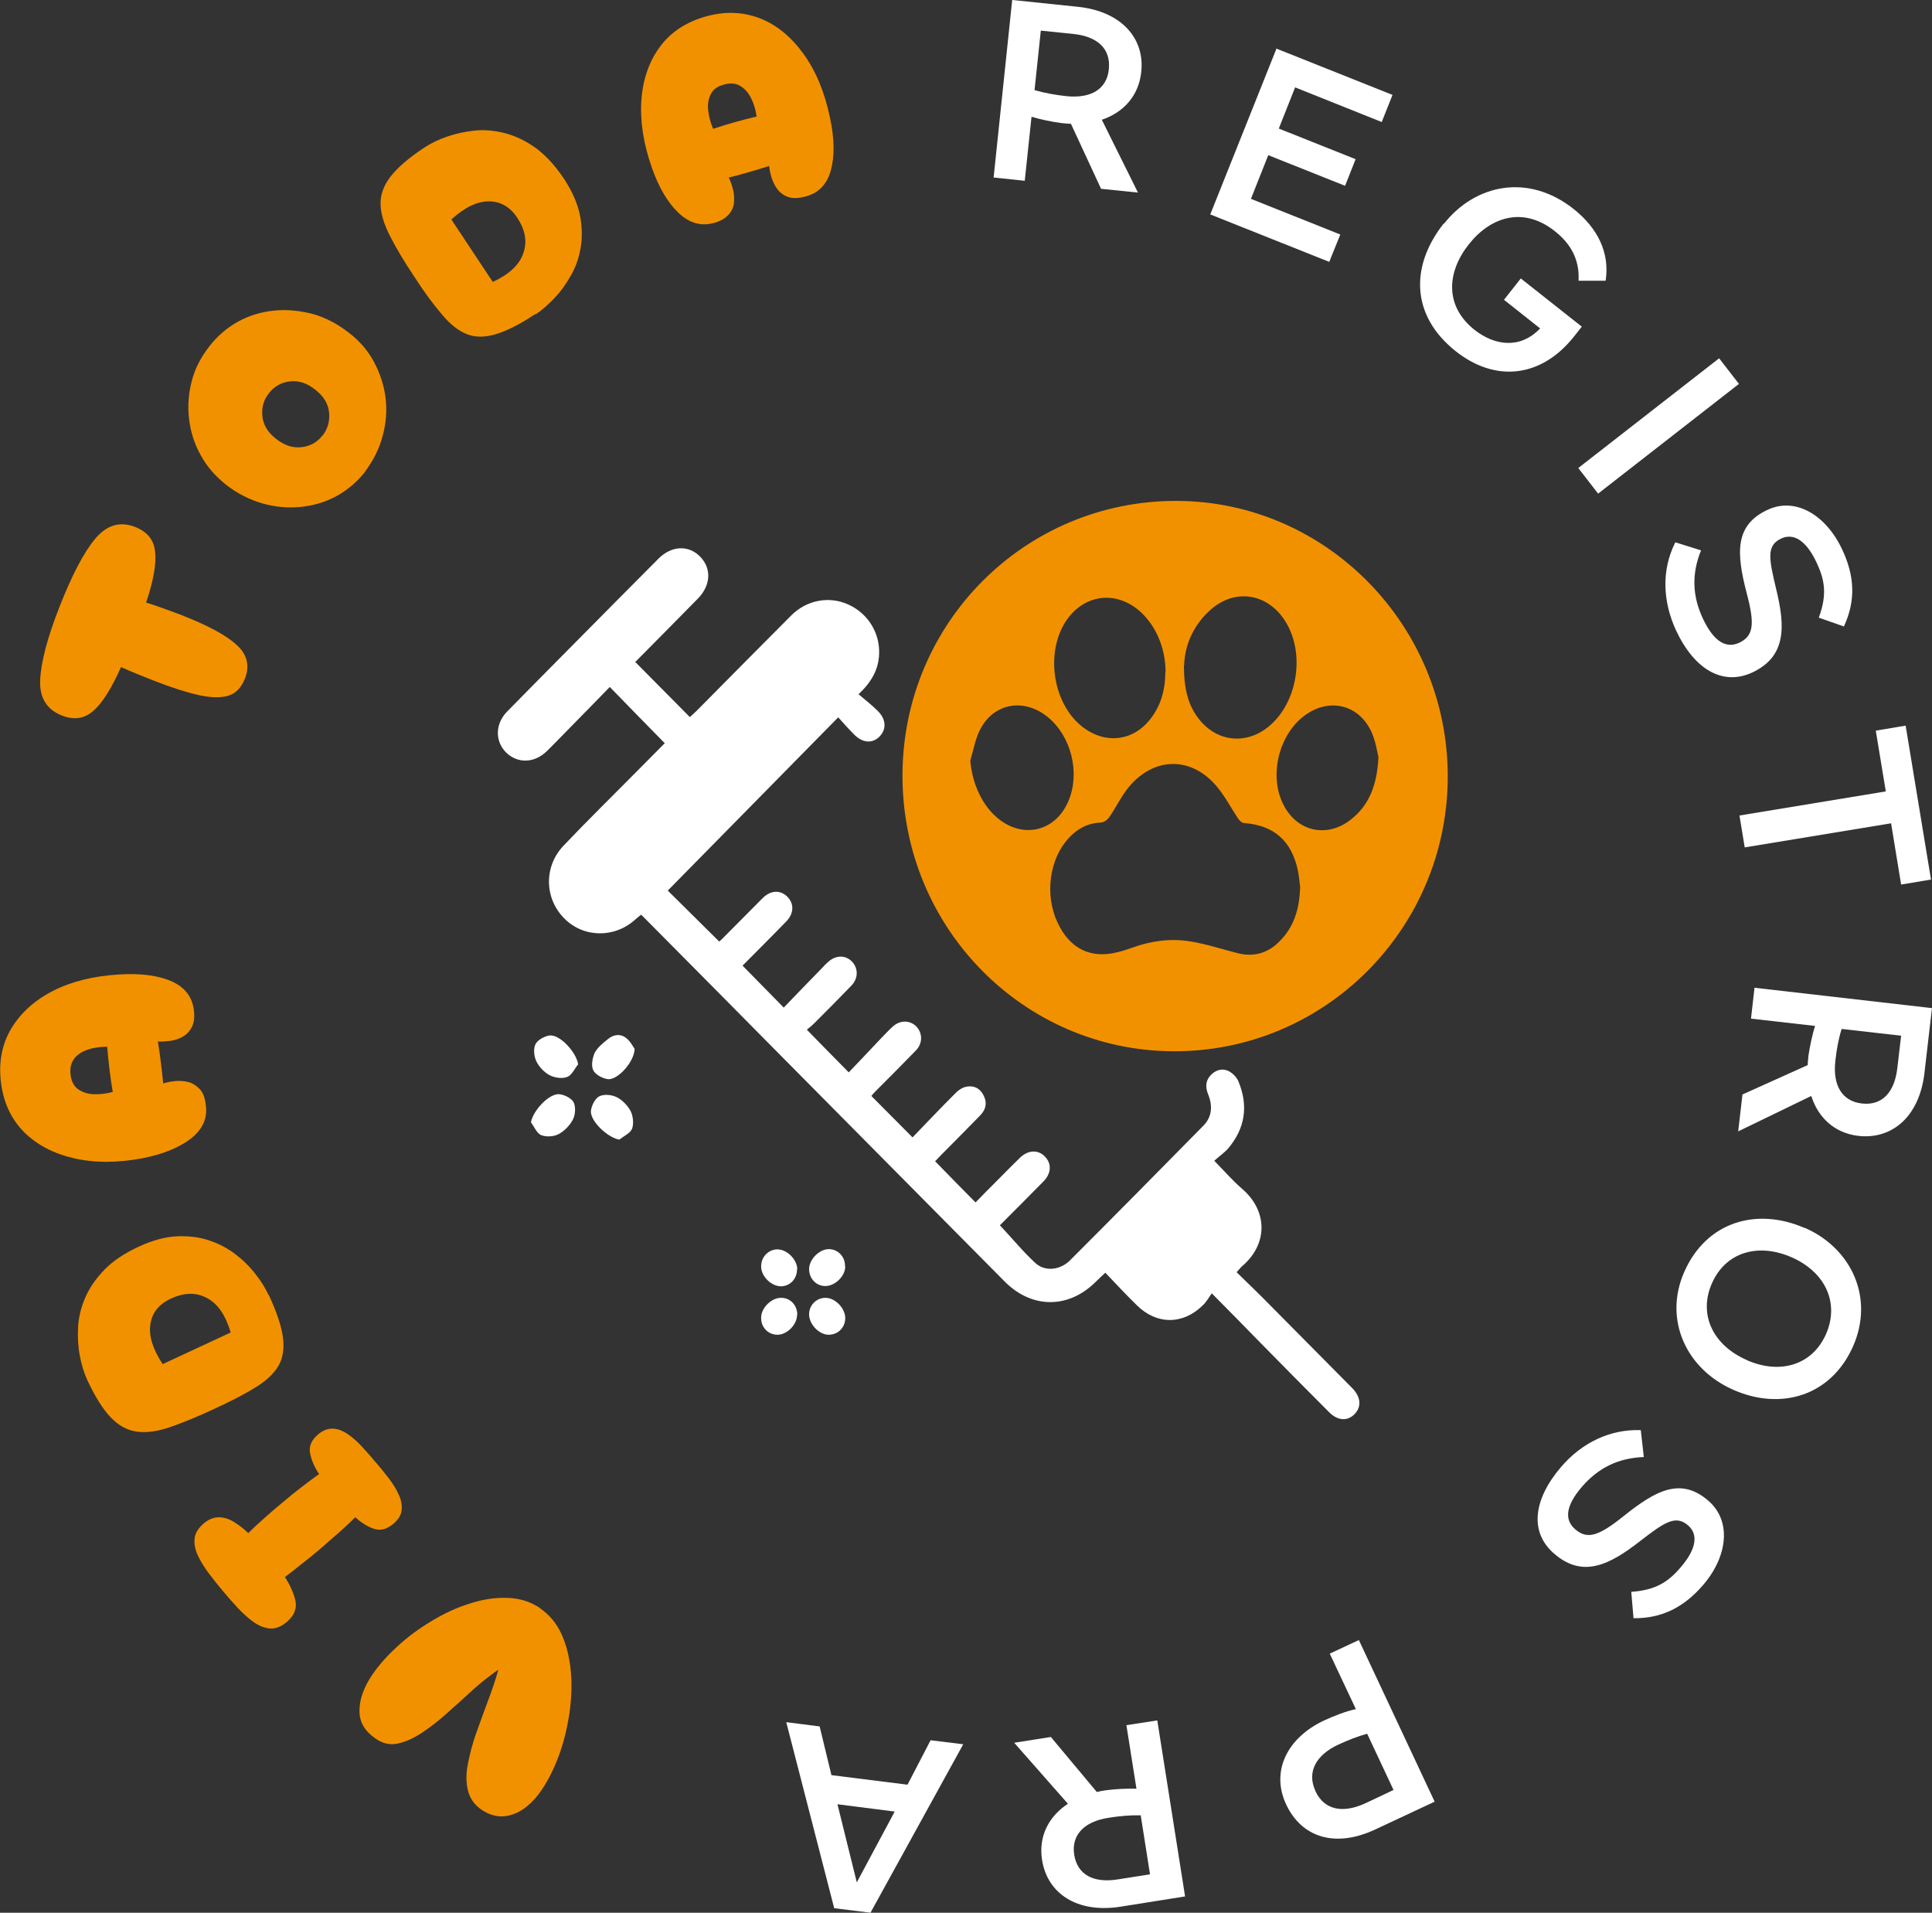 <?xml version="1.0" encoding="UTF-8"?>
<svg id="Camada_2" data-name="Camada 2" xmlns="http://www.w3.org/2000/svg" viewBox="0 0 76.96 76.18">
  <rect x="0" y="0" width="76.96" height="76.18" fill="#333333" stroke="none"/>
  <defs>
    <style>
      .cls-1 {
        fill: #fff;
      }

      .cls-2 {
        fill: #f29100;
      }
    </style>
  </defs>
  <g id="Camada_1-2" data-name="Camada 1">
    <g>
      <g id="CeJHjm">
        <g>
          <path class="cls-2" d="M57.67,30.94c-.01,6.05-4.9,10.95-10.92,10.93-5.99-.02-10.82-4.94-10.8-11.01.02-6.06,4.89-10.93,10.93-10.91,5.95.02,10.8,4.96,10.79,10.99ZM51.79,35.32c-.02-.15-.04-.4-.09-.65-.25-1.18-.95-1.8-2.14-1.89-.09,0-.2-.11-.25-.19-.27-.41-.5-.85-.81-1.23-1.01-1.24-2.51-1.24-3.53-.02-.3.36-.51.81-.78,1.2-.07.11-.22.22-.34.22-.52.02-.94.25-1.28.62-.77.83-.96,2.25-.45,3.35.49,1.06,1.33,1.47,2.41,1.19.21-.05.41-.12.61-.19.73-.26,1.49-.36,2.25-.24.64.1,1.27.31,1.9.47.66.17,1.23,0,1.7-.49.56-.57.78-1.28.8-2.17ZM47.16,26.5c0,.95.18,1.57.54,2.06.7.97,1.89,1.14,2.82.39,1.21-.98,1.5-3.04.61-4.31-.71-1.02-1.95-1.19-2.89-.37-.75.65-1.06,1.52-1.07,2.24ZM46.43,26.77c0-1-.42-1.93-1.1-2.49-.84-.68-1.89-.62-2.61.13-1.21,1.28-.86,3.82.65,4.71.81.48,1.74.34,2.36-.37.5-.57.69-1.25.69-1.99ZM54.91,30.15c-.05-.2-.11-.62-.27-.98-.49-1.09-1.64-1.39-2.62-.71-1.07.75-1.49,2.41-.9,3.58.54,1.08,1.73,1.35,2.68.61.74-.58,1.05-1.37,1.11-2.49ZM38.65,30.29c.08.92.47,1.79,1.11,2.31,1.02.83,2.31.5,2.81-.72.46-1.11.1-2.55-.82-3.31-.94-.78-2.15-.58-2.7.47-.2.38-.27.83-.4,1.25Z"/>
          <path class="cls-1" d="M25.31,26.37c.73.74,1.44,1.45,2.17,2.19.08-.08.18-.16.27-.25,1.26-1.27,2.51-2.54,3.77-3.8.62-.62,1.52-.78,2.28-.43.77.35,1.25,1.12,1.22,1.96-.02.61-.29,1.11-.82,1.61.27.23.53.43.76.66.34.33.36.73.08,1.02-.28.29-.67.27-1.01-.07-.23-.23-.44-.47-.64-.69-2.29,2.33-4.55,4.62-6.79,6.9.63.62,1.32,1.31,2.05,2.03.03-.03.13-.11.21-.2.51-.51,1.01-1.02,1.52-1.53.32-.32.7-.33.98-.06.28.28.27.67-.04.99-.58.6-1.18,1.19-1.74,1.76.55.56,1.07,1.09,1.64,1.67.49-.51,1.01-1.05,1.54-1.59.07-.08.15-.16.23-.23.31-.28.7-.28.96,0,.24.26.24.66-.03.94-.49.51-.99,1.01-1.49,1.51-.1.1-.22.19-.29.25.56.57,1.08,1.11,1.67,1.7.4-.42.84-.88,1.28-1.35.16-.16.31-.33.48-.48.29-.26.68-.25.93,0,.25.26.26.66,0,.94-.54.56-1.09,1.11-1.64,1.66-.06.06-.11.12-.15.17.54.54,1.06,1.07,1.64,1.65.54-.56,1.1-1.15,1.67-1.72.11-.12.25-.23.4-.28.3-.09.58,0,.74.29.17.3.13.58-.11.83-.52.53-1.04,1.06-1.57,1.59-.08.08-.16.17-.23.24.53.55,1.05,1.07,1.61,1.64.28-.29.58-.59.88-.89.3-.3.59-.6.89-.89.32-.31.72-.33.99-.05.28.28.26.67-.05.99-.59.6-1.18,1.19-1.74,1.75.49.52.92,1.05,1.42,1.51.39.35.99.27,1.37-.11,1.78-1.78,3.55-3.57,5.31-5.36.36-.36.38-.81.19-1.27-.12-.3-.09-.57.15-.79.22-.2.48-.24.73-.09.14.09.28.24.34.4.39.95.26,1.84-.4,2.63-.15.18-.36.32-.57.51.4.41.73.79,1.1,1.11,1.03.88,1.05,2.2.01,3.09-.06.05-.11.12-.22.24.45.44.9.87,1.33,1.31,1.08,1.09,2.16,2.18,3.24,3.27.02.02.03.03.05.05.33.35.36.73.08,1.02-.28.29-.67.27-1.01-.07-.96-.96-1.91-1.92-2.86-2.89-.58-.59-1.15-1.18-1.82-1.85-.13.19-.22.35-.35.47-.79.79-1.85.79-2.64,0-.42-.41-.82-.84-1.25-1.29-.15.14-.27.25-.38.36-1.08,1.08-2.54,1.08-3.62,0-2.98-3-5.95-6.01-8.93-9.01-1.76-1.78-3.52-3.56-5.29-5.34-.08-.08-.17-.17-.27-.27-.08.06-.15.12-.22.18-.82.76-2.07.75-2.84-.03-.79-.79-.83-2.06-.03-2.9.93-.98,1.9-1.93,2.85-2.89.4-.41.81-.81,1.18-1.19-.74-.75-1.45-1.48-2.19-2.24-.58.6-1.18,1.21-1.77,1.81-.24.25-.49.5-.73.74-.5.49-1.17.51-1.63.06-.45-.45-.44-1.15.05-1.64,1.46-1.49,2.93-2.96,4.4-4.45.54-.54,1.08-1.09,1.62-1.63.52-.52,1.19-.55,1.65-.09.47.47.44,1.14-.07,1.67-.83.85-1.67,1.69-2.51,2.54Z"/>
          <path class="cls-1" d="M25.28,41.78c-.02.53-.69,1.25-1.07,1.2-.21-.03-.5-.18-.58-.36-.09-.18-.03-.49.06-.69.11-.21.32-.38.52-.54.22-.19.5-.23.73-.05.17.13.28.35.35.45Z"/>
          <path class="cls-1" d="M21.15,44.7c.08-.47.73-1.16,1.13-1.12.21.02.48.16.57.32.09.19.07.5-.03.69-.12.23-.34.46-.57.58-.19.1-.49.12-.69.04-.18-.07-.28-.34-.41-.51Z"/>
          <path class="cls-1" d="M23.03,42.39c-.14.17-.25.43-.43.5-.2.08-.49.04-.69-.06-.22-.11-.43-.33-.54-.55-.1-.2-.13-.51-.04-.69.08-.17.36-.32.56-.35.41-.05,1.07.67,1.14,1.15Z"/>
          <path class="cls-1" d="M24.68,45.39c-.47-.07-1.19-.75-1.14-1.16.03-.21.17-.49.34-.57.19-.09.49-.06.69.04.22.11.43.33.55.55.1.2.13.5.06.7-.07.18-.32.29-.5.43Z"/>
          <path class="cls-1" d="M31.75,50.55c0,.38-.27.67-.63.68-.39.01-.81-.4-.8-.8,0-.37.29-.67.65-.67.38,0,.78.4.79.79Z"/>
          <path class="cls-1" d="M31.75,52.37c0,.39-.4.79-.78.79-.38,0-.67-.31-.65-.7.01-.38.42-.78.8-.77.37,0,.64.3.64.68Z"/>
          <path class="cls-1" d="M33.67,50.44c0,.39-.41.78-.79.78-.38,0-.66-.31-.65-.7.02-.39.43-.78.8-.77.36.01.64.31.63.68Z"/>
          <path class="cls-1" d="M33.67,52.5c0,.37-.29.66-.66.66-.39,0-.79-.43-.78-.83.01-.37.31-.65.67-.64.38.01.77.42.77.81Z"/>
        </g>
      </g>
      <g>
        <path class="cls-1" d="M40.33,0l2.6.27c1.75.18,2.68,1.27,2.53,2.6-.1.95-.71,1.61-1.57,1.9l1.44,2.9-1.47-.15-1.2-2.59c-.13,0-.25-.02-.39-.03-.38-.05-.81-.14-1.18-.25l-.27,2.55-1.24-.13.74-7.07ZM44.17,2.75c.08-.81-.45-1.3-1.43-1.4l-1.28-.13-.25,2.37c.42.12.83.19,1.27.24.98.1,1.61-.28,1.69-1.07Z"/>
        <path class="cls-1" d="M50.83,1.93l4.64,1.85-.43,1.08-3.45-1.38-.65,1.64,3.06,1.22-.42,1.06-3.06-1.22-.69,1.74,3.56,1.42-.44,1.09-4.74-1.89,2.64-6.61Z"/>
        <path class="cls-1" d="M57.52,8.91c1.24-1.57,3.35-2.02,5.16-.59.96.76,1.45,1.74,1.28,2.86h-1.08c.04-.69-.19-1.38-.94-1.97-1.26-1-2.56-.58-3.43.52-.88,1.11-.97,2.46.23,3.41.79.62,1.81.78,2.61-.06l-1.44-1.14.67-.85,2.43,1.92-.3.38c-1.31,1.66-3.14,1.85-4.72.6-1.78-1.41-1.83-3.38-.48-5.09Z"/>
        <path class="cls-1" d="M68.48,14.27l.79,1.02-5.61,4.37-.79-1.02,5.61-4.37Z"/>
        <path class="cls-1" d="M66.74,21.6l1.02.32c-.38.94-.35,1.82.08,2.73.46.97.96,1.17,1.44.95.57-.27.63-.73.3-1.97-.42-1.61-.48-2.71.82-3.32,1.11-.53,2.33.19,2.98,1.57.5,1.06.55,2.04.07,3.07l-1-.35c.34-.92.24-1.5-.09-2.2-.42-.89-.92-1.18-1.41-.95-.6.28-.48.82-.2,2,.37,1.51.41,2.69-.94,3.33-1.18.55-2.31-.11-3.04-1.66-.54-1.16-.59-2.41-.04-3.51Z"/>
        <path class="cls-1" d="M75.12,31.52l-.4-2.42,1.19-.2,1.01,6.13-1.19.2-.4-2.44-5.83.96-.21-1.27,5.83-.96Z"/>
        <path class="cls-1" d="M76.96,40.14l-.3,2.59c-.2,1.74-1.29,2.66-2.63,2.51-.95-.11-1.6-.72-1.88-1.59l-2.91,1.41.17-1.47,2.6-1.17c0-.13.02-.25.03-.39.06-.38.15-.81.26-1.17l-2.55-.29.14-1.23,7.06.81ZM74.17,43.95c.8.09,1.3-.44,1.41-1.42l.15-1.28-2.37-.27c-.13.42-.2.83-.25,1.27-.11.97.26,1.61,1.06,1.7Z"/>
        <path class="cls-1" d="M71.89,48.9c1.87.82,2.77,2.79,1.93,4.71-.87,1.98-2.86,2.58-4.76,1.75-1.9-.83-2.8-2.81-1.97-4.7.88-2,2.88-2.59,4.8-1.75ZM69.58,54.17c1.34.59,2.62.19,3.16-1.04.54-1.24-.03-2.46-1.36-3.05-1.36-.6-2.65-.2-3.19,1.04-.54,1.23.04,2.46,1.4,3.05Z"/>
        <path class="cls-1" d="M65.36,56.96l.12,1.07c-1.01.04-1.8.42-2.46,1.18-.7.81-.68,1.35-.27,1.7.48.41.92.28,1.93-.53,1.3-1.04,2.28-1.55,3.37-.61.93.8.78,2.21-.21,3.36-.77.89-1.64,1.33-2.77,1.32l-.09-1.05c.97-.07,1.47-.39,1.97-.98.64-.74.7-1.32.29-1.67-.5-.43-.95-.11-1.91.63-1.23.96-2.29,1.48-3.42.5-.99-.85-.84-2.15.27-3.45.83-.97,1.96-1.52,3.19-1.47Z"/>
        <path class="cls-1" d="M57.14,71.76l-2.35,1.1c-1.62.76-2.95.31-3.56-1-.62-1.33.06-2.66,1.52-3.34.37-.17.84-.36,1.26-.45l-1.04-2.21,1.16-.54,3.02,6.44ZM52.4,71.34c.36.76,1.1.89,1.99.48l1.12-.53-1.05-2.24c-.4.11-.77.26-1.16.44-.88.41-1.25,1.09-.9,1.84Z"/>
        <path class="cls-1" d="M47.21,75.53l-2.58.41c-1.73.27-2.91-.53-3.12-1.86-.15-.95.27-1.74,1.03-2.24l-2.14-2.43,1.46-.23,1.83,2.19c.12-.03.25-.05.38-.07.38-.05.82-.07,1.2-.06l-.4-2.53,1.23-.19,1.11,7.03ZM42.79,73.87c.13.8.77,1.14,1.75.98l1.27-.2-.37-2.35c-.44-.01-.85.03-1.29.1-.97.15-1.48.69-1.36,1.47Z"/>
        <path class="cls-1" d="M34.69,76.18l-1.46-.18-1.91-7.41,1.33.17.47,1.94,3.03.38.92-1.77,1.3.16-3.69,6.7ZM33.36,71.86l.77,3.11,1.51-2.82-2.28-.29Z"/>
        <path class="cls-2" d="M21.49,64.04c.39.26.68.61.88,1.05.2.44.32.94.37,1.49.05.55.02,1.11-.06,1.68-.09.57-.22,1.12-.41,1.64-.19.52-.42.98-.68,1.37-.21.31-.44.56-.7.75-.26.19-.53.29-.82.32-.29.02-.58-.06-.87-.25-.3-.2-.48-.46-.56-.78s-.08-.68,0-1.07.18-.81.34-1.24c.15-.43.31-.86.47-1.29.16-.43.3-.83.4-1.21-.33.23-.67.49-1.01.8s-.68.62-1.02.92c-.34.31-.68.57-1.01.79-.33.22-.65.36-.96.43s-.61,0-.88-.19c-.44-.3-.66-.67-.65-1.12,0-.45.17-.92.49-1.4.26-.39.6-.77,1.01-1.15s.86-.71,1.36-1.01c.49-.3,1-.54,1.52-.7.52-.17,1.02-.25,1.51-.23.48.01.92.15,1.31.41Z"/>
        <path class="cls-2" d="M14.97,58.24c.17.2.34.41.51.63.17.22.3.43.4.65.1.21.14.42.12.62-.02.2-.13.38-.33.55-.26.22-.51.28-.77.2-.25-.08-.5-.24-.75-.46-.19.19-.4.39-.64.6-.24.21-.49.43-.77.67-.26.22-.5.42-.74.6-.23.19-.45.36-.65.51.21.33.35.64.42.95.06.31-.05.59-.35.84-.22.19-.44.27-.66.26-.22-.02-.43-.1-.65-.25-.21-.15-.42-.34-.63-.56-.2-.22-.4-.44-.59-.67-.19-.23-.38-.46-.56-.7-.18-.24-.33-.48-.44-.71s-.16-.46-.14-.68c.02-.22.14-.42.36-.61.2-.17.4-.25.6-.25.2,0,.4.06.6.18.2.12.39.27.58.45.18-.18.38-.37.6-.56.22-.2.46-.41.73-.63.28-.24.54-.45.79-.64.25-.19.48-.37.7-.52-.19-.29-.31-.57-.36-.84-.05-.27.06-.52.32-.74.2-.17.4-.24.6-.23.2.01.4.09.6.23s.39.31.57.51.37.41.54.62Z"/>
        <path class="cls-2" d="M10.71,51.58c.31.67.5,1.23.56,1.68.06.45,0,.83-.18,1.14-.18.31-.49.6-.92.86-.43.27-.98.55-1.65.86-.67.31-1.25.55-1.75.72-.5.17-.93.23-1.31.18s-.72-.23-1.04-.56-.63-.83-.94-1.49c-.13-.28-.23-.6-.3-.97-.07-.36-.09-.74-.07-1.14s.12-.79.29-1.19c.17-.39.43-.76.77-1.11.34-.35.8-.65,1.36-.91.54-.25,1.05-.39,1.52-.41.47-.02.9.03,1.3.17.39.13.74.32,1.05.56.31.24.57.5.79.79.22.28.39.56.51.82ZM9.19,53.07c-.2-.68-.51-1.14-.94-1.37-.43-.23-.9-.23-1.44.02-.48.22-.76.57-.82,1.03-.07.46.1.99.49,1.58l2.71-1.26Z"/>
        <path class="cls-2" d="M8.2,44.03c.07.52-.14.96-.6,1.32-.47.36-1.11.62-1.92.78-1.01.19-1.92.19-2.74,0-.82-.19-1.48-.54-1.99-1.05-.51-.52-.81-1.17-.91-1.96-.1-.8.03-1.51.4-2.14.37-.62.92-1.13,1.66-1.51.74-.38,1.63-.6,2.66-.66.85-.05,1.54.04,2.07.27.53.24.82.61.89,1.13.04.29.01.53-.08.7-.09.17-.21.3-.38.39s-.33.14-.51.16c-.18.02-.33.03-.46.02.04.24.08.52.12.85s.07.6.09.82c.13-.04.28-.07.45-.09.18-.02.35-.01.53.03.18.04.33.14.47.28s.22.36.25.66ZM4.49,43.48c-.1-.59-.17-1.19-.22-1.79-.27,0-.52.03-.76.11-.24.08-.42.19-.55.36s-.18.38-.15.64c.03.26.13.46.3.58s.37.19.62.2c.24.01.5-.02.76-.09Z"/>
        <path class="cls-2" d="M9.75,27.04c-.14.35-.36.58-.66.67s-.7.08-1.19-.03-1.08-.3-1.77-.57c-.25-.1-.48-.19-.7-.28-.22-.09-.42-.18-.61-.26-.37.83-.73,1.41-1.09,1.73-.35.32-.77.39-1.26.2-.61-.24-.9-.71-.87-1.41.03-.7.28-1.68.77-2.92.49-1.25.96-2.16,1.42-2.71.46-.55.99-.71,1.6-.47.48.19.75.52.79,1,.05.48-.07,1.15-.36,2.01.2.06.41.13.63.21.22.08.46.17.71.26,1.08.42,1.84.82,2.26,1.21.43.38.54.84.33,1.37Z"/>
        <path class="cls-2" d="M14.55,18.78c-.32.41-.71.74-1.15.98-.44.24-.92.38-1.43.43-.51.05-1.02,0-1.52-.14-.51-.15-.99-.39-1.44-.74-.43-.34-.77-.73-1.02-1.19-.25-.45-.4-.93-.46-1.44-.06-.51-.02-1.01.11-1.51s.37-.96.71-1.39c.32-.41.71-.74,1.15-.98.44-.24.92-.38,1.42-.43.5-.05,1.01,0,1.52.13.51.14.99.39,1.44.74.44.33.78.73,1.02,1.18s.4.94.46,1.44c.06.5.02,1.01-.12,1.51-.13.5-.37.97-.69,1.4ZM12.84,17.36c.21-.26.3-.57.27-.92s-.21-.65-.54-.91c-.33-.27-.67-.38-1.02-.34-.35.04-.62.2-.83.46-.21.26-.3.56-.27.91.03.35.21.66.55.92.33.26.66.37,1.01.33.35-.04.62-.19.83-.46Z"/>
        <path class="cls-2" d="M21.32,12.51c-.61.41-1.14.67-1.57.8s-.82.13-1.15,0c-.33-.13-.67-.39-.99-.78-.33-.38-.7-.88-1.1-1.5-.41-.61-.73-1.15-.97-1.62-.24-.47-.37-.89-.38-1.27-.01-.38.12-.75.4-1.11.28-.36.72-.74,1.34-1.15.26-.17.56-.32.91-.44.35-.12.72-.2,1.11-.24s.8,0,1.22.11c.41.11.82.31,1.21.59.39.29.76.69,1.11,1.21.33.5.54.98.64,1.45.09.46.1.9.03,1.31-.07.41-.2.78-.4,1.12-.19.34-.41.64-.66.9-.25.26-.49.47-.73.63ZM19.63,11.23c.64-.3,1.05-.67,1.21-1.13.17-.46.09-.93-.23-1.42-.29-.44-.67-.66-1.14-.66s-.96.24-1.49.72l1.65,2.49Z"/>
        <path class="cls-2" d="M28.43,8.88c-.5.14-.97.01-1.4-.4s-.78-1-1.06-1.79c-.34-.97-.48-1.87-.42-2.71.06-.83.31-1.54.74-2.12s1.04-.98,1.81-1.2c.77-.22,1.5-.19,2.17.07s1.25.74,1.74,1.42c.49.68.84,1.52,1.05,2.53.18.83.19,1.53.04,2.09-.15.56-.48.91-.99,1.05-.29.08-.52.09-.7.03-.18-.06-.33-.17-.44-.31-.11-.15-.19-.31-.24-.48s-.08-.32-.09-.45c-.23.07-.5.16-.82.25-.31.09-.58.16-.79.21.06.12.11.26.16.44.05.17.06.35.05.53s-.08.35-.21.5-.33.27-.61.35ZM28.41,5.13c.57-.19,1.15-.35,1.73-.49-.04-.27-.11-.51-.22-.73-.11-.22-.26-.39-.44-.49-.18-.11-.4-.12-.65-.05-.26.07-.43.2-.52.39-.09.18-.13.4-.1.64s.09.49.2.74Z"/>
      </g>
    </g>
  </g>
</svg>
